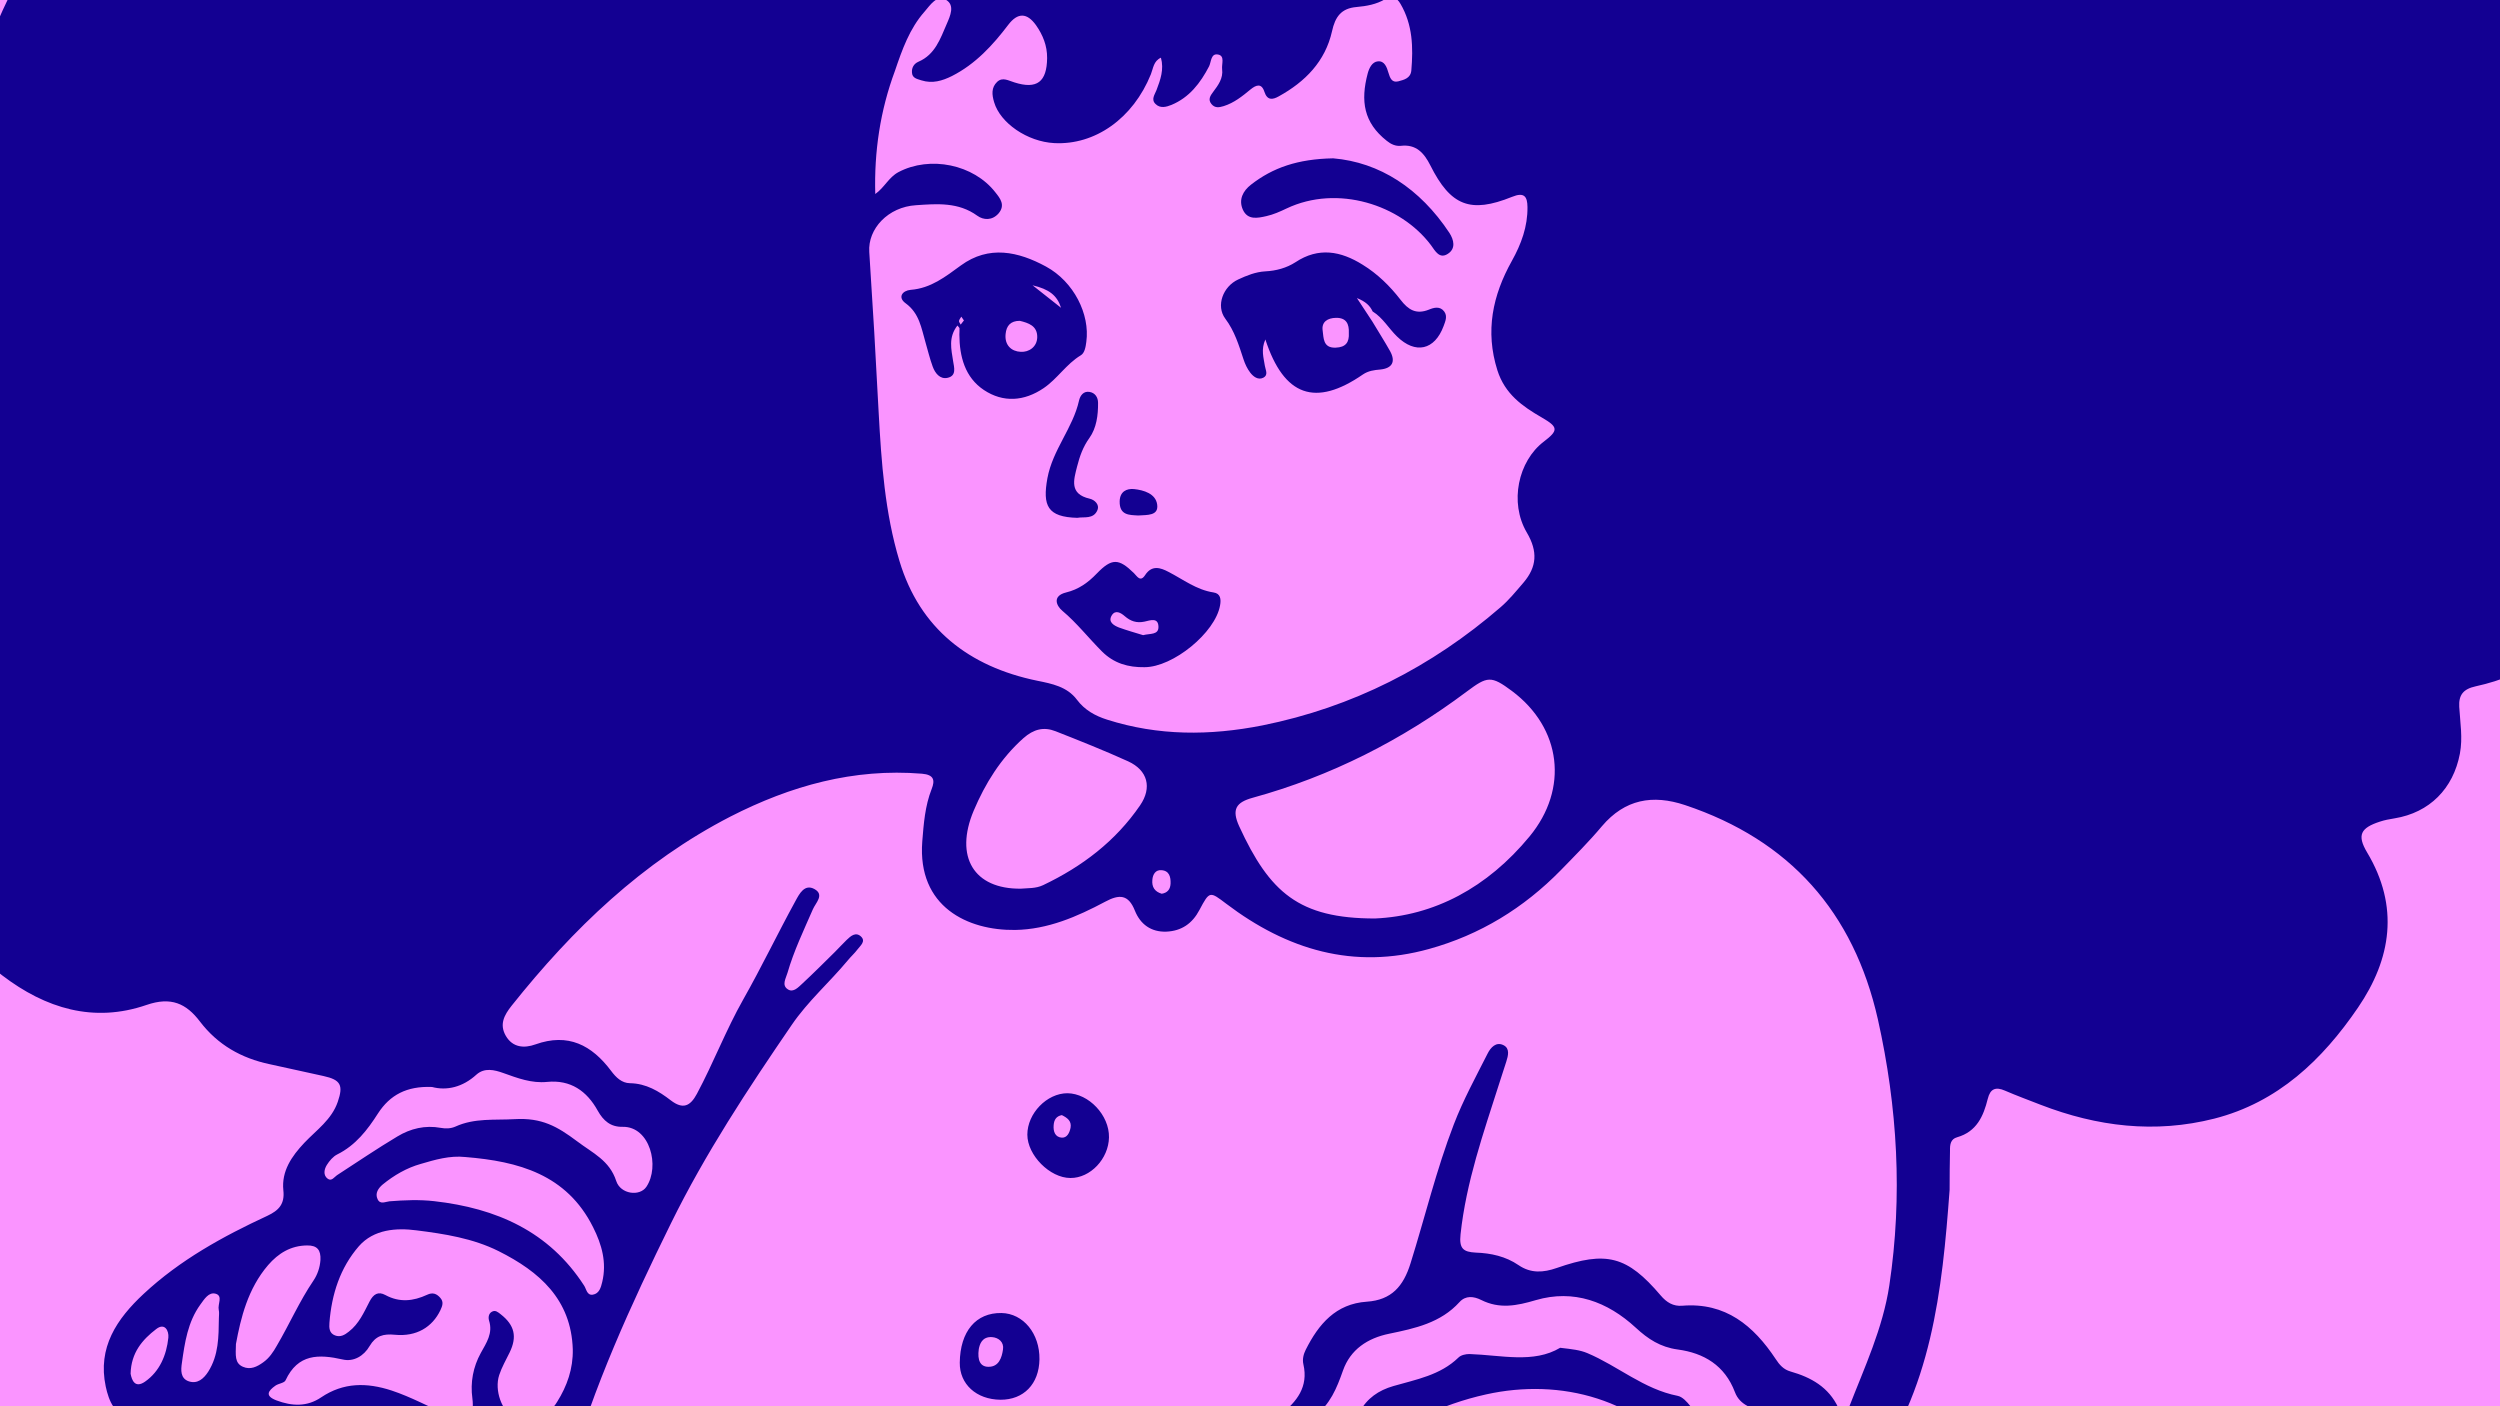 <?xml version="1.0" encoding="utf-8"?>
<!-- Generator: Adobe Illustrator 26.5.0, SVG Export Plug-In . SVG Version: 6.00 Build 0)  -->
<svg version="1.1" id="Laag_1" xmlns="http://www.w3.org/2000/svg" xmlns:xlink="http://www.w3.org/1999/xlink" x="0px" y="0px"
	 width="1920px" height="1080px" viewBox="0 0 1920 1080" style="enable-background:new 0 0 1920 1080;" xml:space="preserve">
<style type="text/css">
	.st0{fill:#FA94FF;}
	.st1{clip-path:url(#SVGID_00000036961831269243364440000005236609968605037965_);fill:#130092;}
	.st2{fill:#85FFB0;}
	.st3{fill:#FF00B4;}
	.st4{fill:#130092;}
	.st5{fill:none;}
</style>
<rect x="0" y="0" class="st0" width="1920" height="1080"/>
<g>
	<g>
		<defs>
			<rect id="SVGID_1_" x="0" y="0" width="1920" height="1080"/>
		</defs>
		<clipPath id="SVGID_00000003070364377402700250000001719393977888120219_">
			<use xlink:href="#SVGID_1_"  style="overflow:visible;"/>
		</clipPath>
		<path style="clip-path:url(#SVGID_00000003070364377402700250000001719393977888120219_);fill:#130092;" d="M888.7,387.4
			c-1.2-8.3-10.3-11-17.8-11.8c-5.6-0.5-10.8,1.8-11,9.4c-0.2,10.9,7.5,10.5,14.3,10.9C881,395.4,890,396.3,888.7,387.4
			 M842.9,391.6c1.6-4-2.1-7.7-6-8.6c-15.8-3.6-12.3-14.4-9.7-24.7c2-7.8,4.5-15.1,9.5-22c5.4-7.6,6.7-17.4,6.6-26.9
			c0-4.3-2.3-7.7-6.5-8.4c-4.6-0.8-7.2,2.7-8.1,6.6c-4.7,21.2-20.2,37.6-24.3,59.7c-3.8,21.1,0,29.8,23,30.4
			C832.2,396.7,839.9,399.1,842.9,391.6 M960.8,141.8c-6.2,4.8-9.7,11.5-6.3,19.2c3.7,8.2,11.3,6.5,18,5c5.4-1.2,10.6-3.5,15.6-5.9
			c39-18.5,87.5-3,110.9,28.2c3.2,4.4,6.5,10.9,13,6.6c6.2-4,4.6-10.7,1.1-16.1c-22.6-34.1-53.6-54.2-89.2-57.2
			C996.6,122.1,977.5,128.8,960.8,141.8 M877.9,487.8c5.3-1.4,12,0,11.8-6.5c-0.2-7.4-6.5-4.8-10.7-3.9c-6.1,1.3-10.7-0.3-15.2-4.2
			c-2.9-2.5-7.1-5.1-9.9-0.7c-3.2,5.1,1.4,7.8,5.4,9.4C865.6,484.2,872.1,486,877.9,487.8 M879,512.4c-12.5,0.2-23.5-2.9-32.7-12.1
			c-10.3-10.3-19.2-21.8-30.4-31.2c-4.9-4.1-7.7-11.5,2.9-14.1c9.5-2.3,16.8-7.5,23.5-14.5c11.6-12,16.9-11.7,28.5-0.4
			c2.4,2.3,4.9,7.4,8.7,1.5c5.1-7.8,11.7-5.7,17.9-2.4C908.7,445,918.8,453,932,455c5.4,0.8,5.9,5.2,5,10
			C933.3,485.9,900.9,512.4,879,512.4 M740.3,246.1c-0.7-1-1.3-2-2-2.9c-0.6,1.1-1.6,2.1-1.8,3.3c-0.1,0.8,0.9,1.9,1.3,2.8
			C738.6,248.3,739.3,247.3,740.3,246.1 M793,219.1c9,7.1,15.2,12,21.9,17.3C811.8,226.7,805.6,222.1,793,219.1 M783.2,246.4
			c-7,0-10.3,3.7-10.9,10.1c-0.9,8.6,4.5,13.4,11.6,13.7c6.2,0.4,12.6-3.7,12.7-11.3C796.7,250.2,789.8,248,783.2,246.4 M735.3,250
			c-7.1,9.1-4.7,18.2-3.3,27.4c0.7,4.6,2.9,11.3-4.4,12.8c-5.8,1.2-9.5-3.7-11.3-8.7c-2.2-6-3.7-12.3-5.5-18.5
			c-3.2-11-4.7-22.4-15.3-30.1c-6.2-4.5-2.6-9.7,3.9-10.3c15.5-1.2,26.7-10.1,38.5-18.7c21.6-15.8,44.2-10.7,65.4,0.8
			c21.4,11.6,33.9,36.7,31,57.8c-0.5,4-1.3,8.7-4.3,10.4c-11.1,6.7-17.9,18-28.5,25.2c-14.9,10.1-31,11.3-45.9,1.4
			c-14.5-9.7-18.7-25.6-18.8-42.5c0-1.7,0.2-3.3,0.1-5C736.8,251.7,736.4,251.3,735.3,250 M1035.9,255.7c0.3-6.9-1.9-11.7-9.8-11.6
			c-6.5,0.1-11.3,3.1-10.3,9.8c0.8,5.4,0.1,13.5,10,13.1C1033.6,266.7,1036.3,262.9,1035.9,255.7 M1054,247
			c4.5,7.6,9.3,15,13.6,22.7c4.5,8.2,1.5,13.2-7.6,14.1c-4.7,0.4-9.2,1-13.3,3.8c-36.4,25.1-60.6,16.9-74.9-26.9
			c-3.5,7.8-1.3,14.1-0.4,20.2c0.5,3.2,2.9,7.1-1.2,9.2c-4,2-7.7-0.9-10-3.9c-2.3-3-4-6.6-5.2-10.3c-3.6-10.9-6.8-21.6-14-31.2
			c-7.3-9.8-1.8-24.7,10-30.1c6.5-3,13.3-5.8,20.8-6.2c8.2-0.4,16.3-2.6,23.1-7c17.8-11.8,34.8-8.6,51.6,1.9
			c11.4,7,21,16.4,29.1,26.9c6,7.8,12,11.5,21.8,7.6c3.8-1.6,8.6-2.9,11.8,1.5c2.6,3.6,0.8,7.5-0.5,11.1c-6.9,18.6-21.7,21.8-35.8,8
			c-6.4-6.2-10.9-14.4-18.7-19.2c-2.1-4.5-5.4-7.6-12.1-10.3C1046.9,236.3,1050.5,241.6,1054,247 M751.7,1036.1
			c-1.2,8.7,1.2,13.6,7.4,13.6c8,0.1,10.3-7,11.2-13.3c0.9-5.6-3.3-9.1-8.4-9.5C754.1,1026.4,752.4,1032.5,751.7,1036.1 M798.3,1044
			c-0.3,18.9-12.1,31.1-30,31c-18.5-0.2-31.4-12-31.2-28.5c0.3-24,12.4-38.4,32-38.1C785.9,1008.7,798.6,1024.2,798.3,1044
			 M815.5,856.4c-4.2,0.8-6,3.5-6.3,7.8c-0.4,4.9,1.2,9,6,9.5c4.3,0.4,6.2-3.7,7-7.6C823.1,860.9,819.7,858.5,815.5,856.4
			 M851.7,873.5c-0.3,16.5-14.3,31.3-29.6,31.2c-15.8,0-33.1-17.5-33.1-33.3c0-16.3,15-31.8,30.8-31.8
			C836.2,839.8,852,856.5,851.7,873.5 M735.7,1190.1c0.3-6-0.4-10.9-7-10.2c-7.9,0.8-11.9,6.3-12.4,13.7c-0.4,5.7,3.5,8.5,9,8
			C732.8,1201.2,736.8,1197.3,735.7,1190.1 M765.9,1197.3c0.3,17.2-14.8,33-32.1,33.6c-18,0.7-31.5-13-32.1-32.7
			c-0.5-17.8,14.8-34,32.8-34.3C752.1,1163.5,765.6,1177.9,765.9,1197.3 M892.2,686.4c4.4-0.7,6.6-3.4,6.8-7.8c0.2-5.1-1-9.9-7-10.3
			c-4.5-0.4-6.7,3.2-7,7.5C884.5,681.2,886.8,684.8,892.2,686.4 M6.4,1528.5c-1.1-9.5-3.4-18.5-9.9-25.8c-1.7-1.9-3.5-4.2-6.4-3.1
			c-2.9,1.1-2.8,4-2.7,6.6c0.4,9.8,5.4,17.8,10.9,25.5c1.3,2,2.7,5,5.8,3.6C6.6,1533.9,6.6,1531,6.4,1528.5 M39.9,1534.8
			c15.3-6.5,20.2-14.2,18.4-27.7c-0.8-6.2-4.2-8.8-10.1-8.9c-6.2-0.1-8.1,3.9-8.2,9C39.7,1516.3,39.9,1525.5,39.9,1534.8
			 M100.3,1055c0.9,4.9,3.3,11.5,11.1,6.1c11.3-7.9,16.5-20.4,17.9-33.8c0.5-5.2-2.7-11.7-9.3-6.6
			C109.4,1028.8,100.7,1038.8,100.3,1055 M168.1,1012.4c0-2.1,0.4-4.4-0.1-6.4c-1-4.3,3.4-10.7-2.3-12.4c-5.4-1.6-8.8,4.2-11.9,8.4
			c-9.6,13.3-11.9,29.1-14.1,44.7c-0.8,5.4-1.3,12,5.4,14.2c6.6,2.1,11.3-2,14.8-7.4C168,1040.7,167.9,1026.6,168.1,1012.4
			 M181.2,1032.2c-0.2,8.6-1.1,14.7,5.4,17.5c5.7,2.5,10.8,0,15.5-3.4c4.7-3.3,7.8-8,10.5-12.8c9.7-16.5,17.4-34.2,28.2-50.1
			c3-4.5,4.9-9.9,5.3-15.7c0.4-7.6-2.4-11.3-10.2-11.2c-12.6,0.1-22.1,6-30,15.1C190.3,989.8,184.9,1012.2,181.2,1032.2
			 M357.4,888.6c-12-1.3-23.4,2.1-34.3,5.3c-10.7,3-20.5,8.7-29.2,15.8c-3.3,2.8-6.1,6.7-3.9,11.3c2,4.3,6,1.9,9.1,1.6
			c11.5-0.9,22.9-1.4,34.4-0.1c47.6,5.4,88.2,23.1,115.2,65c1.7,2.7,2.1,7.5,6.6,6.8c4.9-0.8,6.2-5.5,7.2-9.7
			c3.6-15-0.3-28.8-7-42.1C435.2,901.9,398.1,891.9,357.4,888.6 M331.8,834.8c-19.4-0.8-32.3,6.1-41.5,20.3
			c-8.1,12.7-17.2,24.5-31.3,31.5c-3.2,1.6-6,4.9-8,8.1s-3,7.8,0.6,10.5c3.1,2.4,5.2-1.4,7.6-2.9c15.3-9.9,30.4-20.2,46-29.5
			c10.1-6.1,21.3-8.8,33.3-6.6c3.8,0.7,7.7,0.6,11.3-1c14.7-6.7,30-4.8,45.5-5.7c20.8-1.2,32.7,5.6,47.9,17
			c12,9.1,24.9,14.6,30.1,30.6c3.3,10,17.9,12,23.1,4.4c10.6-15.7,2.8-46.5-18.2-46.1c-9.2,0.2-14.8-4.6-19.2-12.5
			c-8.3-15-20.8-23.8-38.8-22c-12,1.2-22.7-2.9-33.6-6.8c-7-2.5-14.5-4.3-20.7,1.2C355.3,835,343.1,837.8,331.8,834.8 M784,682.5
			c5.4-0.5,11.4,0,17.1-2.7c30-14.3,55.6-33.7,74.5-61.3c9.3-13.6,5.9-26.9-9.2-33.8c-18.3-8.3-36.9-15.7-55.7-23.1
			c-9.1-3.6-16.9-1.6-24.7,5.3c-17.4,15.5-29.3,34.7-38.2,55.7C732.9,658,747.9,682.9,784,682.5 M1198.2,1035.1
			c9.4,1.1,15.2,1.7,20.9,4.1c23.5,9.9,43.3,27.7,69.3,32.8c3.7,0.7,7.2,4.6,9.8,7.9c11.8,14.5,18.8,32.6,34.3,44.4
			c1.2,0.9,2.3,2.9,2.3,4.5c0.4,11.3,6.4,20.4,12.8,29c9.7,13.3,10,26.9,3,40.9c-3.9,7.9-5,15.3,3.4,20.1c8.5,4.7,17.1,4,24.2-4.3
			c9.1-10.6,12.8-37.7,3-48.4c-11.3-12.5-8.6-23.4-3-36.4c9.5-22.5,1.5-37.7-22.2-44.9c-9.5-2.9-19.7-5.2-23.6-15.7
			c-7.8-20.5-23.8-30-44-32.7c-13.2-1.8-22.7-8-32.1-16.7c-21.8-20.1-47.7-29.7-76.8-21.2c-14.8,4.4-27.9,6.9-41.9-0.1
			c-5.8-2.9-12-3.6-16.7,1.6c-14.5,16-34.2,20.2-54,24.3c-16.6,3.4-29.8,12.1-35.5,28.3c-4.8,13.6-9.8,26-21.9,35.1
			c-3.8,2.9-6.7,9-2.8,13.8c4.2,5.2,10.4,6.2,16.2,2.5c8.3-5.2,16.4-10.7,21.4-19.8c5.6-10.3,14.4-16.4,25.8-19.7
			c17.6-5.1,36-8.3,50-21.9c1.9-1.9,5.5-2.7,8.4-2.7C1153,1040.7,1177.8,1047.3,1198.2,1035.1 M439.9,1036.3
			c-1.2-38.4-25.6-59.7-56.9-75.4c-19.8-9.9-41.7-13.3-63.2-16c-15.3-2-32.7-0.9-44.2,12.2c-14.4,16.6-20.9,36.9-22.6,58.8
			c-0.3,3.8-0.2,8,4.3,9.7c4.1,1.6,7.5-0.4,10.6-2.9c7.8-6,11.6-14.8,15.9-23.1c3-5.8,6.7-8,12.2-5c10.9,5.9,21.4,4.7,32-0.2
			c4.4-2.1,7.4-0.8,10.2,2.4c2.7,3.1,1.6,6.1,0,9.5c-6.2,12.9-18.3,20.4-34.9,18.8c-8.9-0.9-14.8,0.8-19.4,8.6
			c-4.5,7.8-12.4,12.3-20.6,10.4c-18.6-4.2-34.5-4.4-44,16c-1,2.1-5.4,2.4-7.8,4.1c-5.6,4-8.3,7.8,0.8,11.3c12,4.5,23.5,5,34.3-2.3
			c17.2-11.6,35.1-11.5,54.1-5.3c15.1,5,29,12.7,43.5,18.9c14.4,6.2,20.5,2,18.6-12.8c-1.7-12.4,0.6-24.2,6.4-34.8
			c4.4-8,9.5-15.2,6.4-25c-0.7-2.3-0.4-5.4,2.2-6.8c2.7-1.5,4.6,0.3,6.8,2c10.6,8.3,12.7,17.2,6.8,29.3c-2.8,5.7-6,11.3-8,17.3
			c-3.9,11.8,2.1,28,11.4,32.7c10.5,5.4,25.8,0.2,33.1-12.1C435.5,1064.5,440.2,1051.2,439.9,1036.3 M704.5,1820.2
			c14.4,0.8,28.4-1.6,42.2-4.5c4.5-1,10.2-0.6,11.8-6.1c1.7-5.8-1.1-10.5-5.4-14.7c-12.7-12.1-25.8-24.1-37.4-37.2
			c-35.1-39.8-80.2-63.3-129.5-79.9c-36.4-12.3-73.1-23.9-109.5-36c-15.4-5.2-30.3-11.9-44.1-20.8c-3.4-2.2-7.6-4.5-12-2.1
			c-2.7,1.5-2.9,4.4-2.1,6.8c7.1,23.1,14.8,46.1,39.2,57.3c11.4,5.3,23.8,6.6,36.4,6.6c8.3,0,16.5,1.6,21.1,9.5
			c10.8,18.2,25.2,33.5,39.1,49.2C594.2,1793.3,644.1,1817.9,704.5,1820.2 M1056,705.4c45.4-2,86.2-23.6,118.7-63
			c30.2-36.6,24.6-83.2-13.5-111.7c-16.1-12-18.9-11.4-34.7,0.4c-49.8,37.3-104.4,65.1-164.5,81.6c-12.6,3.5-16.3,8.8-10.3,21.9
			C975.1,685.4,997.5,705.4,1056,705.4 M730.6,1694.5c-3,0-6.1-0.4-9,0.1c-4.4,0.8-10.3-3.2-12.8,2.3c-2.7,5.9,3.6,9.2,6.6,12.8
			c10.3,12,20.7,23.9,31.7,35.3c39.2,40.8,82.1,74.6,141.1,82.1c35.6,4.5,53.3-6.2,58.7-41.4c3.7-23.8,10-46.7,18.8-69.1
			c5.2-13.1,9.5-26.6,13.6-40c2.1-6.9,1.8-13.2-8.7-12c-26.3,3-52.8,4.9-78.7,11.1C838.9,1688,785.1,1694.5,730.6,1694.5
			 M1267.3,1492.9c-50.8,0-88.1,22.7-105.9,63c-3.8,8.8-1.8,13.4,5.7,17.4c12.5,6.6,25.2,12.9,37.5,19.9
			c21.9,12.4,41.2,27.6,52.4,51.2c12.5,26.5,22.1,53.8,21.6,83.6c-0.2,9.4,1.7,15.3,11,20.5c19.8,11.2,22.6,28.3,10.5,48
			c-5.7,9.4-13.1,17.1-21.9,23.3c-6.9,4.9-9.3,10.3-7.8,18.5c3,16.6-5.4,27.9-18.6,36.4c-4.3,2.8-9.1,4.7-13.6,7.2
			c-5.1,2.9-10.3,6.7-7.2,13c3.1,6.3,8.7,2.3,13.3,0.5c23.2-9.1,40.4-25.4,54.7-45.2c22.1-30.7,41.3-62.5,47.2-101.2
			c5.6-36.7,2.5-72.5-5.7-108.3c-1.2-5.1-4.1-11.7,3.2-14.6c6.1-2.4,9.2,3,12.4,7c1.6,2,2.9,4.3,4.2,6.4
			c11.5,18.1,14.4,39.2,20.2,59.3c1.1,3.7,1.2,8.4,6.2,8.2c3.9-0.2,5-4.4,5.8-7.6c8.7-37.1,12.8-74.1-0.3-111.2
			C1370.5,1525.1,1328.3,1492.9,1267.3,1492.9 M263.5,1743.3c35.1-2.8,71.4-21.9,98.8-56.3c23.5-29.5,27.6-63.4,8.3-96
			c-26.5-44.7-60.2-83.1-109.4-105c-49.2-21.9-108.8-17.8-145.2,26.8c-16.9,20.9-16.9,26.8,6,39.7c2.2,1.2,4.5,2.5,6.8,3.7
			c49.1,26.1,71.7,68.6,75.7,122.6c0.7,9.8,1.9,19.6,4.3,29.2C214.8,1730.8,230.7,1743.3,263.5,1743.3 M1239,1740.2
			c2.3-64-28.8-107.1-85-132.5c-39.2-17.7-82.2-13.3-107.3,19.7c-14.3,18.8-20.8,41.9-28.6,64c-15,42.4-24.7,86.3-37.2,129.4
			c-10.6,36.7-17.3,73.9-11.8,112.7c9,63.6,73.6,89.3,118.1,75.4c22.6-7,39.5-22.4,53.6-40.2c30.1-38.2,52.8-80.9,73.5-124.6
			C1229.9,1811.4,1238.6,1776.6,1239,1740.2 M947.3,1252.7c-23.9-0.4-44.6,3.9-64.8,11.5c-40.3,15.3-72.8,41.2-101.3,72.7
			c-6,6.5-16.7,14.4-7.5,23.6c10.3,10.3,17.8-0.9,23.9-8c15.3-18.1,31.9-34.6,52.4-47c6.1-3.7,12.9-5.8,17.4-0.2
			c4.7,6-2.5,10-6.2,13.4c-14.8,13.6-30.8,26.1-44.8,40.4c-11.6,11.8-23.4,23.8-30.7,39.1c-3.1,6.5-4.3,14,2.1,18.8
			c6.2,4.7,12.8,1.8,18.8-2.6c13.2-9.8,24.3-21.7,34.7-34.3c13.7-16.5,27.8-32.6,44.3-46.3c5.7-4.7,13.5-6.4,18.6-0.4
			c5.5,6.2,2.1,12.5-4.3,17.4c-16.1,12.3-28.8,28.2-42.9,42.5c-7.7,7.8-15.5,16-19.2,27c-2.4,7.2-5.2,14.8,2.4,19.8
			c7.2,4.7,13.6,0.3,19.3-5.1c15.9-14.7,27.7-32.6,40.4-49.9c8.5-11.6,18.8-21,32-27c4.6-2.1,9.5-6,13.6-0.2
			c3.7,5.3-1.2,8.5-4.4,11.9c-13.1,14.7-26.4,29.3-39.2,44.2c-3.7,4.5-8.4,10.5-3.5,16.1c4.6,5.3,10.9,2.5,16.4-0.4
			c13.8-7.3,26-16.9,36-28.5c8.7-10,16.9-12.8,29.9-7.5c30.1,12.5,56,1.4,79.3-18c9.6-8,16.9-18.2,23.5-28.8
			c3.5-5.6,7.8-8.5,11.4-1.7c7,13.1,18.4,10.9,29.2,9.4c23.6-3.5,44.7-14.4,65.2-25.9c45.8-25.7,80-64.2,110.6-105.6
			c23-31.1,20.1-66.5-2.8-97.9c-37-51.2-98.7-67-155.8-54.3c-69.8,15.5-120,60.7-160.2,116.8c-18.3,25.5-17,41.7,6.7,57.3
			c0.4,0.3,0.6,0.5,0.9,0.9c2,2.5,6.1,4.3,3.8,8.5c-1.8,3.3-5.3,2.1-8.1,2.2C971.3,1256.6,958.6,1250.5,947.3,1252.7 M-129,1556
			c8.2,0.8,12.5,5.3,16.9,9.1c17.4,14.7,25.8,34.6,32.4,55.7c9.2,29.3,27.8,49.9,56,63.2c62.7,29.8,96.6,79.4,98.7,149.8
			c0.2,6.4-4.5,15.1,2.8,19.1c8.2,4.6,12.9-4.7,18.3-8.7c27.3-19.7,52.9-41.6,67.1-73.1c30.8-68.1-2.1-160-69.4-196.4
			c-10.3-5.6-20.5-8.7-31.8-3.7c-19.1,8.6-38.4,7-57.8,1.7c-23-6.4-42.5-20-63.3-30.9c-41.2-21.6-86.7-31.8-129.7-48.4
			c-14.5-5.6-29.5-8.6-45.1-8c-17.4,0.6-32,6.4-38.4,24.4c-3.2,8.9-4.3,18.3-4.1,27.7c0.4,26.3,5.2,51.9,12,77.2
			c10.6,39.1,23,77.2,51.6,107.7c11.8,12.7,26.3,21.9,39.3,32.9c24.8,21,42.4,48.2,62.5,73.1c20.8,25.9,43.3,49.8,75.5,61.6
			c30.5,11.2,62.1-3.2,66.7-32c4.8-29.7-1-58.2-15.5-84.4c-15.9-28.5-39.1-51.2-65.1-70.2c-27.9-20.3-45.6-45.5-49.2-80.5
			c-1.7-15.6-6.5-30.9-14.5-44.8C-117.3,1570.6-127.1,1566.9-129,1556 M1439.8,1700.9c1-0.2,2.1-0.1,2.5-0.5c1.2-1.2,2.2-2.6,3.2-4
			c22.2-35.2,32.6-73.5,26.4-115.1c-6.5-43.6-20.9-84.5-53.3-115.9c-53.5-52-118.8-66.5-191.1-55.7c-43,6.4-81,26.9-120.4,43.3
			c-85.4,35.6-170.9,70.3-262.9,85.6c-64.9,10.9-129.5,10.7-194-3.5c-90.2-19.8-170.2-61.5-245.6-113.2c-29.1-20-58.4-39.3-93.3-47
			c-73.7-16.2-102-2.9-137.7,50.8c-1.7,2.5-4.1,4.8-2.3,8c1.5,2.8,4.4,2,6.9,1.9c75.8-2.3,141.4,25.1,200.2,70.6
			c33.3,25.9,67.9,49.6,106.1,67C551.9,1604,624,1617,697,1624.9c59.3,6.3,118.2,1.1,176.6-9.7c42.5-7.8,85.1-15.3,126-29.9
			c65.4-23.2,124.4-58.5,182.9-94.9c22.1-13.7,45.1-27,71.7-29.3c59.8-5.2,106.6,21.1,140.3,67.6c34.2,47.1,49.1,101.4,42.5,160.4
			C1437,1693.1,1436.2,1697.5,1439.8,1700.9 M672.2,149c7.1-5,10.3-12.8,17.8-16.8c24.2-12.8,57.8-6,74.5,15.6
			c3.6,4.5,7.8,9.7,2.4,16.1c-4.9,5.6-11.6,5.2-16.3,1.8c-14.6-10.6-31-9.2-47.1-8.1c-21.4,1.3-37.1,18.1-35.9,35.9
			c2.7,41,5.1,82.1,7.2,123.1c2.1,38.6,4.8,77.3,16,114.3c15.6,51.8,53.3,81.1,105.8,91.9c11.3,2.3,22.9,4.5,30.5,14.6
			c5.9,7.9,14,12.4,23.2,15.3c39.3,12.5,78.8,12.4,119.3,4.4c69.3-14,129.8-44.9,182.9-90.8c6.4-5.5,11.9-12.3,17.5-18.8
			c10.3-12.1,11.2-23.9,2.6-38.5c-13.6-23.1-6.6-54.9,13-69.8c11.4-8.7,11.2-11.2-1.4-18.5c-15.1-8.7-28.4-18.1-34.2-36.3
			c-9.5-30.1-3.7-57.5,11.1-84c7.2-12.9,12.2-26.4,12-41.4c-0.1-8-2.4-11.7-11.9-7.8c-32,12.9-47.1,6.9-62.7-24.2
			c-4.8-9.5-10.9-16.4-22.7-15c-4,0.4-7.6-1.3-10.7-3.8c-17.8-14-20.3-30.6-14.7-51.8c1.1-4,3.3-8.9,7.9-9.3c5.1-0.4,6.8,4.6,8,8.7
			c1.2,3.9,2.5,7.9,7.5,6.7c4.4-1.2,9.5-2.3,10.1-8.3c1.5-17.8,1.1-35.1-8.3-51.2c-2.9-5.1-6.8-6.6-11.7-3.7
			c-6.9,4.1-14.4,5.4-22.1,6.1c-11.8,1-16.4,7.6-18.8,18.6c-5.2,23.2-20.6,38.8-40.9,50c-4.8,2.7-8.8,3.2-11-3.4
			c-2.2-7-6.4-5.4-10.7-1.9c-6.3,5.2-12.6,10.3-20.6,12.8c-3.6,1.1-6.8,1.6-9.4-1.6c-2.9-3.5-0.8-6.5,1.3-9.3
			c3.9-5.2,7.8-10.4,6.9-17.5c-0.5-3.9,2.3-10.1-3-11.2c-5.7-1.2-5.3,5.5-7,9c-6.7,12.9-15.2,24-29,29.7c-3.9,1.6-8.6,2.8-12.1-0.7
			c-3.7-3.5-0.6-7.3,0.7-10.7c3-7.9,5.9-15.9,3.4-24.9c-5.7,2.6-5.9,8.2-7.7,12.7c-13.6,33.8-42.8,54.6-74.3,52.9
			c-20.6-1.1-41.4-15.4-46.1-31.4c-1.7-5.7-2.3-11.2,2.3-15.6c4.2-4,8.8-0.9,13.3,0.4c17.3,5.5,24.9-0.4,25.1-18.7
			c0.1-9.5-3.3-17.8-8.5-25.2c-7-9.8-14.1-9.8-21.3-0.4c-12,15.8-25.2,30.2-43.3,39.4c-7.5,3.7-15,6-23.5,3.3c-3.4-1.1-7-1.7-7.2-6
			c-0.3-3.7,1.5-6.8,5-8.3c12.8-5.5,16.8-17.7,21.7-29c2.7-6.2,6.5-14.5-0.7-18.6c-7.1-3.9-12,4.2-16.3,9.1
			c-11.6,13.1-17.3,29.4-22.8,45.6C676,84.9,671.3,116.4,672.2,149 M1459.7,1448c-9.7-36.4-24.9-69.6-55.1-93.3
			c-22.7-17.8-39.4-38.8-45.6-67.5c-1.2-5.8-4-11.3-6.9-16.6c-5.9-10.8-12.8-12.9-21.5-4.4c-16.7,16.5-36.6,28.1-55.7,40.9
			c-40.6,27.1-81.3,54.2-128.8,68.1c-35.3,10.4-70.3,21.3-102.7,39.6c-8,4.5-17.5,8.1-27.1,6.8c-26.6-3.8-48.6,6.2-69.4,21.1
			c-18.6,13.5-38.7,21.5-62.5,16.8c-4.7-1-10.3,0.4-15.2,2c-19.2,6.2-36.1,4.4-50.8-10.9c-7-7.2-15.7-11.4-26.4-11.3
			c-7.8,0.1-16.9-2.2-20.4-9c-12-22.7-21.9-46.6-27.7-71.3c-3.2-14,7.1-27.8,17.3-38.7c26.5-28.5,56-52.7,93.1-66.7
			c35.7-13.5,68.1-32,91.8-63.3c13.6-17.8,26.5-36.3,20.4-59.8c-5.2-20.1,2.5-32.8,17.1-44.3c12.3-9.6,21.4-21.1,17.4-38.4
			c-0.9-3.9,0.1-7.8,1.8-11.2c9.9-19.7,23.1-35.3,46.9-36.9c19-1.3,28.1-11.8,33.6-29.5c11.1-35.5,19.8-71.8,33.2-106.6
			c7.2-18.8,16.9-36.5,26-54.5c2.3-4.6,6.5-9.3,12.2-6.4c5,2.5,3.6,8,2.1,12.7c-1.9,5.7-3.7,11.4-5.5,17
			c-12.1,37.9-25.3,75.5-29.6,115.5c-1.2,11.1,2.1,13.6,11.7,14.1c11.7,0.4,23,2.9,32.8,9.6c9.5,6.5,19.1,5.8,29.4,2.2
			c38.2-13.3,54-9.2,79.8,21.1c4.5,5.3,9.6,8.5,16.6,7.9c33.2-2.7,54.7,15.3,71.7,40.9c2.9,4.5,6.1,8.1,11.4,9.6
			c15.8,4.5,29.3,12,36.7,27.8c2.2,4.8,6.2,5.1,8.2-0.2c11.9-30.7,26-60.7,31-93.7c10.3-68.7,6.3-136.9-8.8-204.4
			c-18.6-82.3-67.6-137.6-148.1-164.5c-24.9-8.3-46.2-4.5-63.8,16.2c-9.9,11.8-20.8,22.7-31.6,33.8c-28.5,29.1-62.1,49.7-101.2,60.5
			c-57.9,16.1-109.1,0.6-155.7-34.7c-12.7-9.6-12.8-10-20.6,4.7c-5.5,10.5-13.8,16.2-25.5,16.7c-11.6,0.4-19.9-5.6-24.1-16.1
			c-5-12.6-12-12.7-22.8-6.9c-21.6,11.5-44.1,21.3-69.2,21.7c-36.3,0.5-75.1-17.7-71.3-67.9c1.1-13.7,2.1-27.3,7.2-40.3
			c2.7-6.8,1.8-11-7.4-11.8c-52.5-4.3-100.9,9.3-147.1,32.9C493.3,662,440,713.3,393,772.3c-5.9,7.4-9.6,14.5-4.5,23.3
			c5.3,9,14.1,9.6,22.7,6.5c25.2-9,43.3,0.6,58.1,20.3c3.8,5.1,8.2,9.4,14.5,9.5c12.4,0.2,22.2,6.1,31.4,13.2c9.3,7.1,14.9,4.5,20-5
			c12.7-23.7,22.3-49,35.6-72.5c14.1-24.9,26.5-50.8,40.2-75.8c2.9-5.3,6.9-13.2,14.5-9c7.9,4.4,0.9,10.6-1.2,15.5
			c-7,16.1-14.6,31.9-19.5,48.8c-1.2,4.3-4.8,9.6,0.4,12.8c4.2,2.6,8-1.8,11.1-4.6c8.5-7.9,16.7-16.1,24.9-24.2c3-3,5.9-6.2,9-9.2
			c3.1-3,7-6.5,11.1-2.6c3.8,3.7-0.6,7-2.7,9.8c-2.3,3.1-5.3,5.7-7.7,8.7C637,754.5,620.4,769,608,787.2
			c-33.6,49.1-66.3,98.6-92.7,152.3c-30.7,62.4-59.6,125.5-78.5,192.5c-15.4,54.8-42.4,101.8-84.9,139.5
			c-19.2,17-39.2,33.1-60.6,47.6c-3.5,2.3-9.9,4.4-7.9,10.3c1.6,4.9,7.4,5.2,12,5.8c44.9,6.4,84.5,26.6,123.8,47.5
			c30.8,16.4,55.4,41.9,85.6,58.9c68.2,38.4,140.6,64.5,219.6,68.5c52.8,2.7,105.5,3.6,157.3-10.5c55.4-15.2,109.4-34.4,162.9-55.1
			c58.6-22.7,115.6-49.9,177.9-62.2c55.9-11,110.5-11.8,163,15.6C1411.9,1411.6,1437,1427.7,1459.7,1448 M1497.3,913.8
			c-5.7,77.4-13.8,154.5-62.3,219.2c-14.9,19.9-18.6,38.2-11.2,60.7c5.5,16.9-1,31.8-9.7,46.2c-18.9,31.1-18.3,40.4,5,68.9
			c6.2,7.6,12.5,15.5,20.2,21.6c34.6,27.2,53.8,63.8,65.1,105.2c10.4,38.1,19.6,76.5,19.5,116.3c-0.2,73.4-25.4,138.2-69.9,195.9
			c-24.4,31.6-51.6,59.6-89,75.5c-4.8,2.1-7.2,6.6-9.7,11.4c-31.3,59-78.6,98.2-143.6,115.2c-6.2,1.6-10.4,4.5-13.9,9.9
			c-13.7,21.2-27,43-46,60c-36.3,32.6-78.6,37.6-123.9,23.8c-66.4-20.2-104.6-71.9-105.2-141.6c-0.1-11.3-3.7-19-15.6-18.6
			c-25.1,0.6-48.7-5.4-70.6-16.6c-20.2-10.3-40.3-8.1-61.1-3.9c-76.1,15.6-145.3-2.7-209.1-44.5c-17-11.2-28.7-28.4-39.8-45
			c-15-22.5-33.1-38.6-61.1-42c-11.7-1.4-21.1-9.5-31.1-15c-12.1-6.7-23.5-6-35.2,1c-21,12.5-39.2,28.9-60.7,40.9
			c-16.2,9.1-32.3,17.4-51.1,19.4c-50,5.3-89.6,31.4-125.8,64.1c-28.9,26.1-58.2,51.8-90.3,74c-34.3,23.8-71.3,29.3-110.9,14.2
			c-16.4-6.3-32.6-12.8-47.5-22.4c-17-11-27.7-27.3-38.7-43.7c-28-41.7-65.9-74.4-104.1-106.1c-48.5-40.4-67.7-94.2-75.4-153.9
			c-4-31.4-7.5-62.8-0.4-94.5s32.4-52.9,64.8-53.3c54.1-0.7,103.4,17.5,151.7,39.1c8.6,3.8,17.2,7.6,25.9,11.1
			c9.1,3.7,13.8,0.8,14.4-9.4c0.2-4.2,1.2-8.5,2.4-12.6c7.9-28.5,25.3-38.5,53.3-30.1c9.1,2.7,18.4,3.1,24.2-3.3
			c11-12.3,24.1-11.5,36.6-7.4c21.1,7,34.5-0.3,47.3-17c35.2-46.3,75.8-87.7,125.1-119.2c31-19.9,62.8-38.4,89.9-63.6
			c26.8-24.8,49.9-51.8,59.4-88.1c5.4-21-6.2-35.2-27.7-32.6c-18.2,2.2-34.8-1-50.6-10.3c-15.8-9.4-31.8-12.4-50.2-5.7
			c-30.9,11.1-59.9,3.1-87.2-12.7c-9.4-5.4-17.8-9.9-29.8-8.1c-14,2.1-28.1-2.6-42.9,0.1c-12.4,2.3-17.3-10.7-19.6-21.4
			c-6.4-30.1,8.5-52,29.1-71.2c27.9-26,60.8-44.1,95.1-60c8.7-4.1,13.4-9,12.2-19.6c-1.5-14.7,6.4-26.1,16.1-36.4
			c9.4-9.9,21-17.8,25.7-31.5c4.4-12.8,2.2-16.9-10.9-19.8c-13.8-2.9-27.6-6.2-41.4-9.1c-21.8-4.6-39.9-14.9-53.5-32.7
			c-10.6-14-22.3-19.3-41.1-12.8c-40.6,14-77.5,2.7-110.8-22.7C-31,724-55.6,693.6-65.7,653c-4.6-18.5-6.4-37.2-1.5-55.8
			c2.9-11,0.2-18.8-9.3-25.4c-15.1-10.5-30.2-21.1-42.8-34.8c-21.7-23.7-28.2-51.4-24.4-83c4.5-38.1,24-65.1,55.9-84.3
			c7.4-4.5,9.5-9.7,7.6-18.1c-11.9-53.6,9.5-91.8,61.3-110.7c19-7,22.3-12.8,14-30.5c-30.3-64.8-25.2-129,2.6-192.7
			c23-53,53.3-100.6,102-134.4c48-33.4,100-50,158.8-39.3c8.6,1.5,15.5,0.4,22.6-5.6c23.3-20,49.1-25.3,77.2-10.7
			c10.3,5.4,15.2,2.2,19-8.3c21.3-58.6,63.7-96.2,120.7-118.5c55.8-21.9,111.7-17.1,167.3,0.8c11,3.6,18.1,0.5,24.4-7.9
			c21.9-29.3,50.7-43.8,87.6-41.7c10.5,0.6,20.2,3.5,29.4,8c15.3,7.5,21.7,6.9,34.5-4.9c9.5-8.7,18.3-18,27.5-27
			c25.9-25.2,57.4-33.4,92.7-32.1c27.5,1.1,54.7,3.1,81,12c29.4,9.8,53.3,26.8,69.5,53.8c9.6,16,15.8,18.4,34.1,15
			c77.2-14.2,137.9,16.7,172.1,87.4c6.6,13.6,14.3,15.7,26.4,7.1c27.1-19.2,52-18.4,77.2,2.7c15.4,12.8,19.4,12.9,35.4,0.6
			c61.2-47,146.3-11.1,169.9,53.9c1.4,3.9,1.9,8.6,1.3,12.7c-1.5,13,2.9,20.3,16.9,21.7c17.7,1.6,30.1,11.8,38.8,26.4
			c5.4,9,10.9,12,20.8,6.6c29.6-16.1,61.5-18.7,94.7-16.7c67.7,4.3,117.8,53.5,137.7,107.6c12.4,33.5,16.1,68.1,5.5,103.3
			c-2.4,7.8-6.2,15.1-11.1,21.7c-6.2,8.7-5,14.2,5.2,18.7c40.1,17.8,50.8,62.2,23.6,96.9c-12.7,16.1-12.6,18.2,2,33.3
			c2.4,2.5,4.5,5.3,7.1,7.5c46.4,37.6,48.3,87.8,39.5,140.7c-2.9,17.8-8.7,35-17.1,51c-19.4,36.8-50.5,58.4-90.6,67.1
			c-9.6,2.1-13.1,6.7-12.6,15.8c0.7,12,2.8,23.7,0.5,35.9c-5.1,26.9-23.3,45.3-50.2,49.7c-3.8,0.6-7.6,1.3-11.2,2.5
			c-14.8,4.8-17.8,10.3-9.9,23.6c24.9,41.6,18.7,81.7-7,119.3c-27.3,40-61.4,72.7-110.3,85.2c-45.7,11.6-90,6.1-133.3-10.6
			c-9.2-3.6-18.5-7-27.5-10.9c-7.1-3.1-11.3-1.5-13.2,6.3c-3.3,13.3-8.5,25.2-23.5,29.5c-5.1,1.4-5.6,5.7-5.5,10.3
			C1497.4,893.3,1497.3,903.6,1497.3,913.8"/>
	</g>
</g>
<rect x="409" y="1262.3" class="st2" width="100" height="100"/>
<rect x="910" y="1530.7" class="st3" width="100" height="100"/>
<rect x="-23.6" y="1262.3" class="st4" width="100" height="100"/>
<rect x="-670.6" y="913.9" class="st0" width="100" height="100"/>
<g>
	<defs>
		<rect id="SVGID_00000157266850318280412970000000136662787316247703_" width="1920" height="1080"/>
	</defs>
	<clipPath id="SVGID_00000167395264917925754130000015839558517850645908_">
		<use xlink:href="#SVGID_00000157266850318280412970000000136662787316247703_"  style="overflow:visible;"/>
	</clipPath>
</g>
<g>
	<defs>
		<rect id="SVGID_00000036931182089738117930000018439175079212581522_" width="1920" height="1080"/>
	</defs>
	<clipPath id="SVGID_00000019662378508261623670000010625854500177134722_">
		<use xlink:href="#SVGID_00000036931182089738117930000018439175079212581522_"  style="overflow:visible;"/>
	</clipPath>
</g>
<g>
	<defs>
		<rect id="SVGID_00000021822013978056130480000006491160033166297475_" width="1920" height="1080"/>
	</defs>
	<clipPath id="SVGID_00000090991289549116812670000002270482971925260207_">
		<use xlink:href="#SVGID_00000021822013978056130480000006491160033166297475_"  style="overflow:visible;"/>
	</clipPath>
</g>
<g>
	<defs>
		<rect id="SVGID_00000045607202210752838300000016847226587278816389_" width="1920" height="1080"/>
	</defs>
	<clipPath id="SVGID_00000132784260871055560020000003364466305979573933_">
		<use xlink:href="#SVGID_00000045607202210752838300000016847226587278816389_"  style="overflow:visible;"/>
	</clipPath>
</g>
<g>
	<defs>
		<rect id="SVGID_00000159427576365163507830000002409929156008764581_" width="1920" height="1080"/>
	</defs>
	<clipPath id="SVGID_00000051351928987862801300000016916487693049175226_">
		<use xlink:href="#SVGID_00000159427576365163507830000002409929156008764581_"  style="overflow:visible;"/>
	</clipPath>
</g>
<g>
	<defs>
		<rect id="SVGID_00000096774706953230888670000014022246339697398668_" width="1920" height="1080"/>
	</defs>
	<clipPath id="SVGID_00000062905264460110788480000004605311024600684982_">
		<use xlink:href="#SVGID_00000096774706953230888670000014022246339697398668_"  style="overflow:visible;"/>
	</clipPath>
</g>
<g>
	<defs>
		<rect id="SVGID_00000183239184149469229020000011463317683814204302_" width="1920" height="1080"/>
	</defs>
	<clipPath id="SVGID_00000022545992786720554550000002413226929628096677_">
		<use xlink:href="#SVGID_00000183239184149469229020000011463317683814204302_"  style="overflow:visible;"/>
	</clipPath>
</g>
<g>
	<defs>
		<rect id="SVGID_00000137850889920551179590000008232164776767312807_" width="1920" height="1080"/>
	</defs>
	<clipPath id="SVGID_00000116937395293042882880000016163108471680508332_">
		<use xlink:href="#SVGID_00000137850889920551179590000008232164776767312807_"  style="overflow:visible;"/>
	</clipPath>
</g>
<g>
	<defs>
		<rect id="SVGID_00000008850802574826470060000009524459272142963344_" width="1920" height="1080"/>
	</defs>
	<clipPath id="SVGID_00000183220126561068202270000008551468348294589577_">
		<use xlink:href="#SVGID_00000008850802574826470060000009524459272142963344_"  style="overflow:visible;"/>
	</clipPath>
</g>
<g>
	<defs>
		<rect id="SVGID_00000029757035812267874370000018167898543081441190_" width="1920" height="1080"/>
	</defs>
	<clipPath id="SVGID_00000065048351984871843480000013191947098130885014_">
		<use xlink:href="#SVGID_00000029757035812267874370000018167898543081441190_"  style="overflow:visible;"/>
	</clipPath>
</g>
<g>
	<defs>
		<rect id="SVGID_00000036230810836449507460000014084004488303569310_" width="1920" height="1080"/>
	</defs>
	<clipPath id="SVGID_00000041265410291083925530000008942500965421178004_">
		<use xlink:href="#SVGID_00000036230810836449507460000014084004488303569310_"  style="overflow:visible;"/>
	</clipPath>
</g>
<g>
	<defs>
		<rect id="SVGID_00000051361670480992751150000010143156190461728925_" width="1920" height="1080"/>
	</defs>
	<clipPath id="SVGID_00000024689920638870707420000007694646566446013581_">
		<use xlink:href="#SVGID_00000051361670480992751150000010143156190461728925_"  style="overflow:visible;"/>
	</clipPath>
</g>
<g>
	<defs>
		<rect id="SVGID_00000101089325438825922100000008612453091903921818_" width="1920" height="1080"/>
	</defs>
	<clipPath id="SVGID_00000044156994283855557380000002629048169991799983_">
		<use xlink:href="#SVGID_00000101089325438825922100000008612453091903921818_"  style="overflow:visible;"/>
	</clipPath>
</g>
<g>
	<defs>
		<rect id="SVGID_00000018238253125861253950000005450768405785692061_" width="1920" height="1080"/>
	</defs>
	<clipPath id="SVGID_00000183240838777900749440000016009978881676756872_">
		<use xlink:href="#SVGID_00000018238253125861253950000005450768405785692061_"  style="overflow:visible;"/>
	</clipPath>
</g>
<rect class="st5" width="1920" height="1080"/>
<rect class="st5" width="1920" height="1080"/>
<g>
	<defs>
		<rect id="SVGID_00000078034206435833771070000011629508030823263929_" width="1920" height="1080"/>
	</defs>
	<clipPath id="SVGID_00000170974568021533307980000005698095982822353333_">
		<use xlink:href="#SVGID_00000078034206435833771070000011629508030823263929_"  style="overflow:visible;"/>
	</clipPath>
</g>
<g>
	<defs>
		<rect id="SVGID_00000104703810373749765530000002031794541161733295_" width="1920" height="1080"/>
	</defs>
	<clipPath id="SVGID_00000042008935634940735450000012005760442040706694_">
		<use xlink:href="#SVGID_00000104703810373749765530000002031794541161733295_"  style="overflow:visible;"/>
	</clipPath>
</g>
<g>
	<defs>
		<rect id="SVGID_00000069363692048038238140000009291598831384464303_" width="1920" height="1080"/>
	</defs>
	<clipPath id="SVGID_00000036227395210152920700000006527008014319693189_">
		<use xlink:href="#SVGID_00000069363692048038238140000009291598831384464303_"  style="overflow:visible;"/>
	</clipPath>
</g>
<g>
	<defs>
		<rect id="SVGID_00000103229629083616802310000013480179782864092804_" width="1920" height="1080"/>
	</defs>
	<clipPath id="SVGID_00000119834763503404552230000014794298871699453870_">
		<use xlink:href="#SVGID_00000103229629083616802310000013480179782864092804_"  style="overflow:visible;"/>
	</clipPath>
</g>
<g>
	<defs>
		<rect id="SVGID_00000165208939146229133870000009514953855416076191_" width="1920" height="1080"/>
	</defs>
	<clipPath id="SVGID_00000122697539335283392290000014893340317913591225_">
		<use xlink:href="#SVGID_00000165208939146229133870000009514953855416076191_"  style="overflow:visible;"/>
	</clipPath>
</g>
<g>
	<defs>
		<rect id="SVGID_00000087398900412694981150000006641367542985148545_" width="1920" height="1080"/>
	</defs>
	<clipPath id="SVGID_00000176009836397658158970000014412644757598673570_">
		<use xlink:href="#SVGID_00000087398900412694981150000006641367542985148545_"  style="overflow:visible;"/>
	</clipPath>
</g>
</svg>
